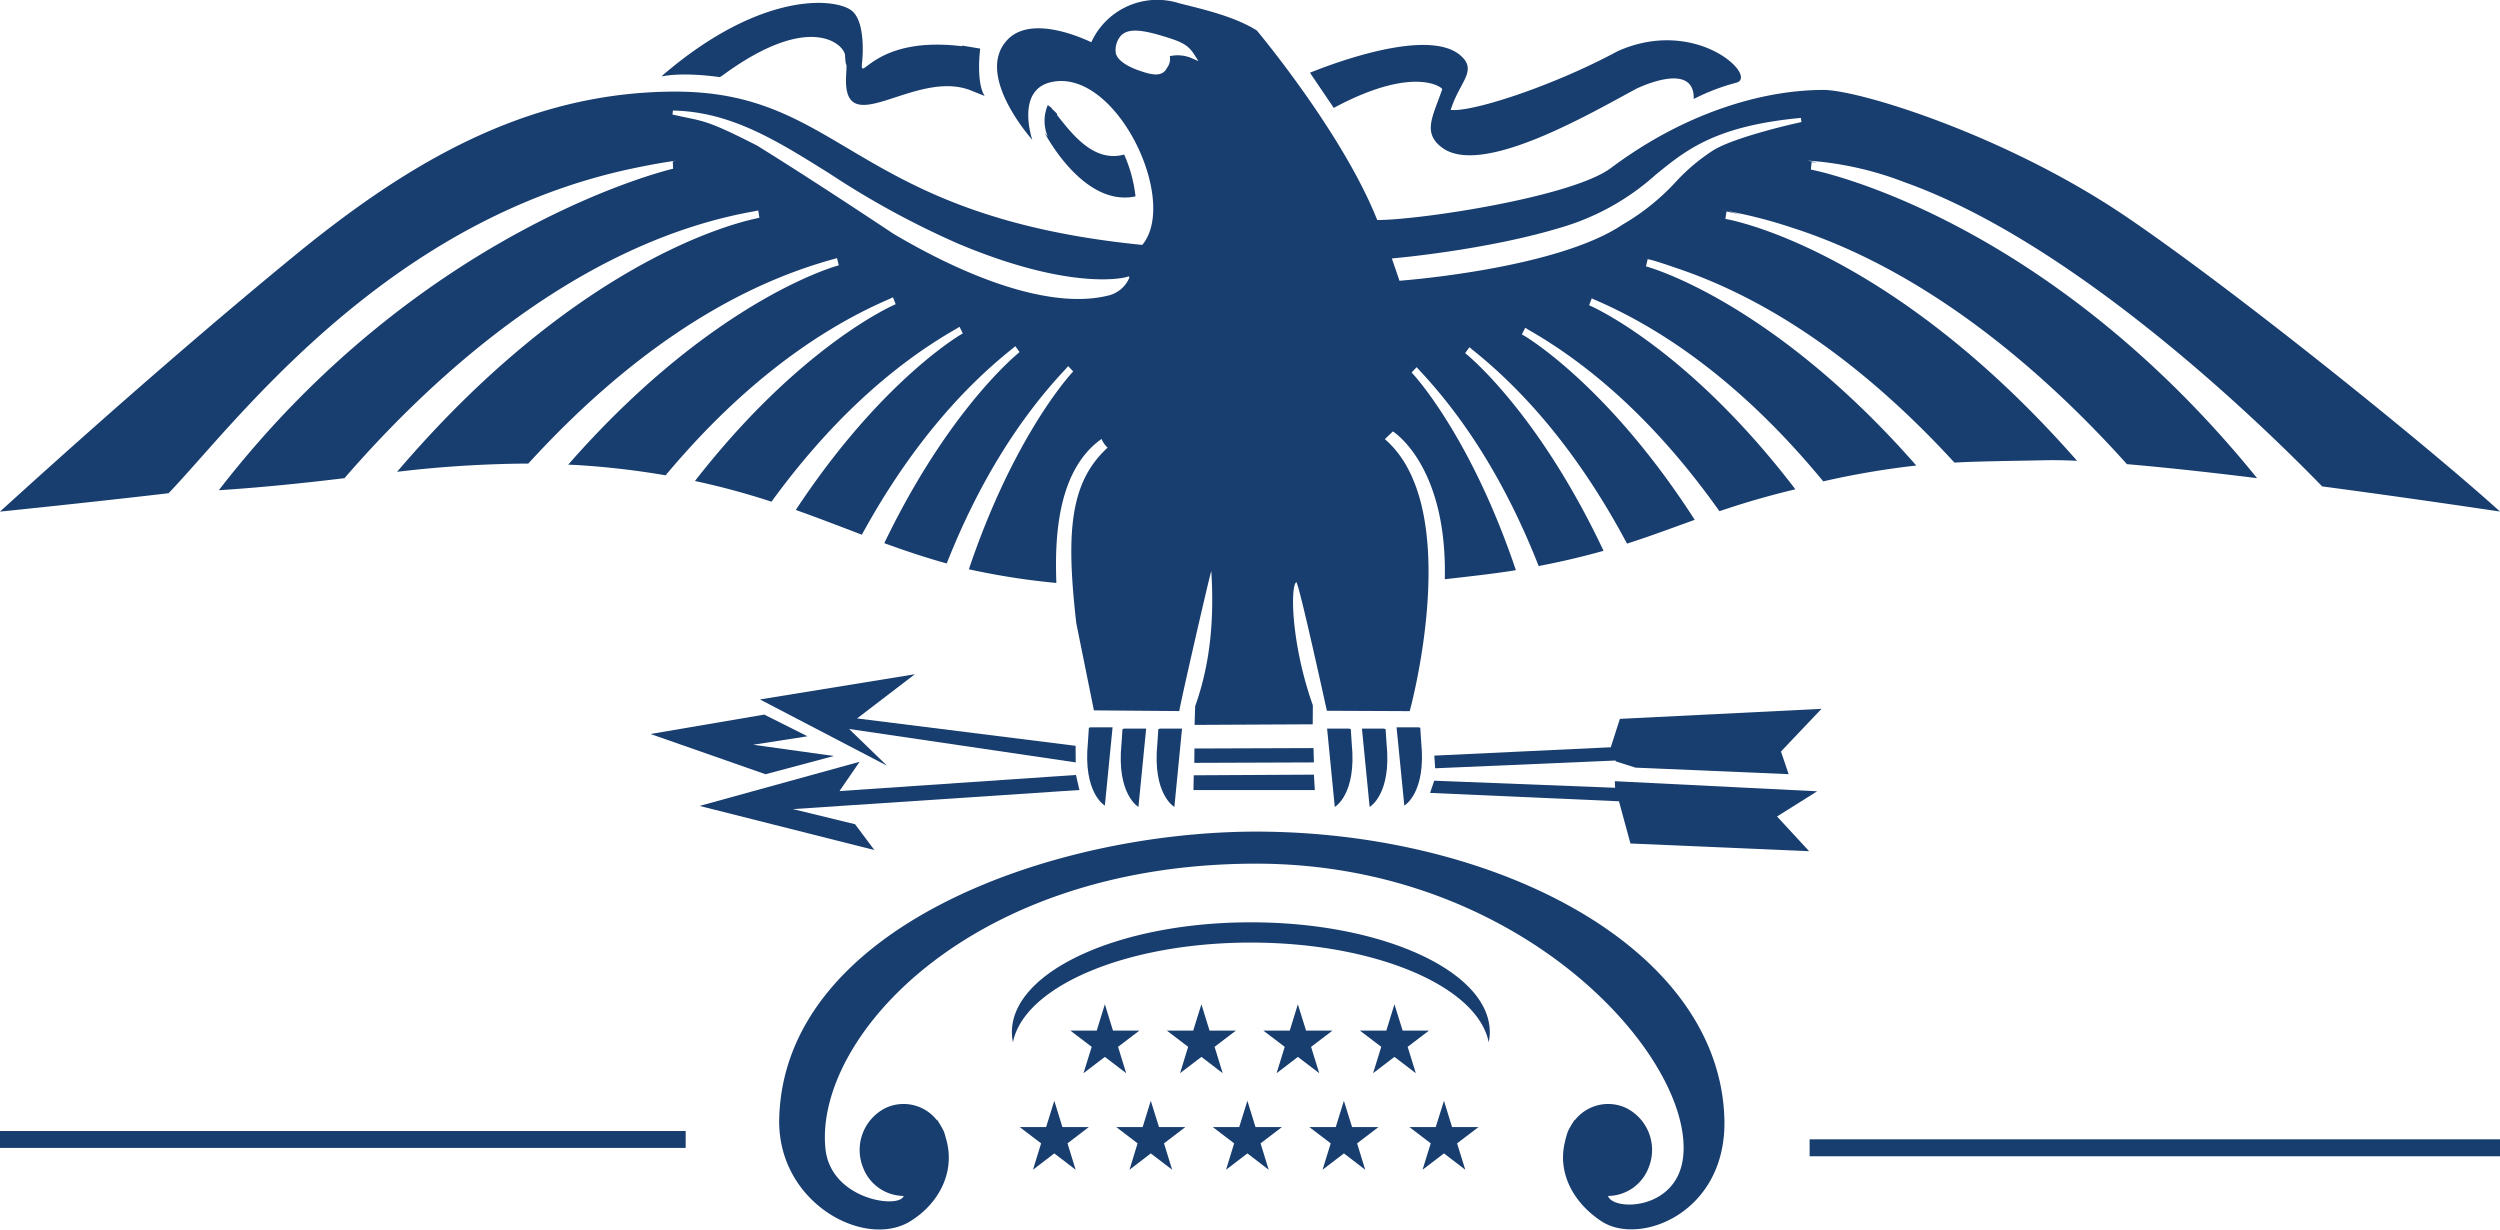 <?xml version="1.0" encoding="UTF-8"?>
<svg xmlns="http://www.w3.org/2000/svg" xmlns:xlink="http://www.w3.org/1999/xlink" id="logo-seal" width="421.408" height="207.249" viewBox="0 0 421.408 207.249">
  <defs>
    <clipPath id="clip-path">
      <rect id="Rectangle_244" data-name="Rectangle 244" width="421.408" height="207.249" fill="#183d6f"></rect>
    </clipPath>
  </defs>
  <rect id="Rectangle_242" data-name="Rectangle 242" width="115.579" height="2.849" transform="translate(0 190.647)" fill="#183d6f"></rect>
  <rect id="Rectangle_243" data-name="Rectangle 243" width="116.372" height="2.855" transform="translate(305.036 192.047)" fill="#183d6f"></rect>
  <g id="Group_69" data-name="Group 69">
    <g id="Group_68" data-name="Group 68" clip-path="url(#clip-path)">
      <path id="Path_138" data-name="Path 138" d="M187.54,122.6h-3.713l-.284.073-.158,2.446c-.864,8.576,2.854,10.675,2.854,10.675Z" fill="#183d6f" fill-rule="evenodd"></path>
      <path id="Path_139" data-name="Path 139" d="M193.2,122.818h-3.713l-.28.089-.163,2.443c-.865,8.57,2.853,10.674,2.853,10.674Z" fill="#183d6f" fill-rule="evenodd"></path>
      <path id="Path_140" data-name="Path 140" d="M199.247,122.818h-3.7l-.295.089-.164,2.443c-.854,8.57,2.869,10.674,2.869,10.674Z" fill="#183d6f" fill-rule="evenodd"></path>
      <path id="Path_141" data-name="Path 141" d="M235.41,122.6h3.713l.284.073.158,2.446c.865,8.576-2.847,10.675-2.847,10.675Z" fill="#183d6f" fill-rule="evenodd"></path>
      <path id="Path_142" data-name="Path 142" d="M229.573,122.818h3.708l.279.089.163,2.443c.877,8.57-2.853,10.674-2.853,10.674Z" fill="#183d6f" fill-rule="evenodd"></path>
      <path id="Path_143" data-name="Path 143" d="M223.7,122.818h3.7l.295.089.158,2.443c.86,8.57-2.858,10.674-2.858,10.674Z" fill="#183d6f" fill-rule="evenodd"></path>
      <path id="Path_144" data-name="Path 144" d="M251.121,173.984c0-10.225-18.036-18.516-40.281-18.516s-40.271,8.291-40.271,18.516a8.422,8.422,0,0,0,.18,1.7c1.877-9.423,19.107-16.8,40.091-16.8s38.225,7.378,40.1,16.8a8.04,8.04,0,0,0,.185-1.7" fill="#183d6f" fill-rule="evenodd"></path>
      <path id="Path_145" data-name="Path 145" d="M189.834,180.9l-1.371-4.442,3.591-2.735h-4.446l-1.37-4.437-1.371,4.437h-4.446l3.6,2.735L182.64,180.9l3.6-2.748Z" fill="#183d6f" fill-rule="evenodd"></path>
      <path id="Path_146" data-name="Path 146" d="M206.1,180.9l-1.366-4.442,3.592-2.735h-4.441l-1.371-4.437-1.382,4.437h-4.44l3.586,2.735-1.362,4.442,3.6-2.748Z" fill="#183d6f" fill-rule="evenodd"></path>
      <path id="Path_147" data-name="Path 147" d="M238.654,180.9l-1.376-4.442,3.591-2.735h-4.435l-1.382-4.437-1.365,4.437H229.23l3.6,2.735-1.377,4.442,3.6-2.748Z" fill="#183d6f" fill-rule="evenodd"></path>
      <path id="Path_148" data-name="Path 148" d="M222.374,180.9,221,176.462l3.6-2.735h-4.446l-1.381-4.437-1.371,4.437h-4.446l3.6,2.735-1.371,4.442,3.592-2.748Z" fill="#183d6f" fill-rule="evenodd"></path>
      <path id="Path_149" data-name="Path 149" d="M179.085,189.985l-1.371-4.43-1.376,4.43h-4.445l3.6,2.742-1.371,4.447,3.591-2.754,3.6,2.754-1.371-4.447,3.586-2.742Z" fill="#183d6f" fill-rule="evenodd"></path>
      <path id="Path_150" data-name="Path 150" d="M195.367,189.985l-1.387-4.43-1.371,4.43h-4.44l3.586,2.742-1.362,4.447,3.587-2.754,3.6,2.754-1.371-4.447,3.592-2.742Z" fill="#183d6f" fill-rule="evenodd"></path>
      <path id="Path_151" data-name="Path 151" d="M227.911,189.985l-1.381-4.43-1.371,4.43h-4.451l3.6,2.742-1.371,4.447,3.6-2.754,3.586,2.754-1.366-4.447,3.6-2.742Z" fill="#183d6f" fill-rule="evenodd"></path>
      <path id="Path_152" data-name="Path 152" d="M244.766,189.985l-1.367-4.43-1.386,4.43h-4.435l3.592,2.742-1.378,4.447,3.607-2.754,3.593,2.754-1.383-4.447,3.608-2.742Z" fill="#183d6f" fill-rule="evenodd"></path>
      <path id="Path_153" data-name="Path 153" d="M211.631,189.985l-1.366-4.43-1.382,4.43h-4.45l3.6,2.742-1.366,4.447,3.6-2.754,3.586,2.754-1.365-4.447,3.591-2.742Z" fill="#183d6f" fill-rule="evenodd"></path>
      <path id="Path_154" data-name="Path 154" d="M225.427,17.868c13.147-6.866,17.767-3.058,17.682-2.827-1.582,4.609-3.375,7.309-.058,9.819,6.608,5,24.713-5.559,32.755-9.893,0,0,9.874-4.9,9.694,1.719a35.465,35.465,0,0,1,7.2-2.752c3.724-1.045-6.76-11.212-20-5.316-11.333,6.1-24.892,10.367-28.167,9.9a4.263,4.263,0,0,1,.152-.449c1.5-4.377,4.346-6.212,1.524-8.7-4.9-4.325-18.684.19-25.4,2.889l4.013,5.928Z" fill="#183d6f" fill-rule="evenodd"></path>
      <path id="Path_155" data-name="Path 155" d="M121.338,13l.433-.269c14.877-10.953,20.583-5.142,20.672-3.412.149,2.816.358.3.181,3.412-.655,11.555,11.6-1.249,21.031,2.515,2.088.844,2.32.93,2.32.93-1.5-2.342-.748-7.984-.748-7.984l-3-.5a.327.327,0,0,0-.09.1c-14.946-1.831-17.171,6.46-16.834,2.821.03-.1.743-6.5-1.561-8.67-2.416-2.273-15.1-3.783-31.986,10.7l-.217.252s3.013-.823,9.8.105" fill="#183d6f" fill-rule="evenodd"></path>
      <path id="Path_156" data-name="Path 156" d="M191.406,33.1a23.817,23.817,0,0,0-1.914-7.052c-5.132,1.429-8.834-3.543-11.276-6.607l-.058-.29-.775-.759a4.449,4.449,0,0,0-.365-.427l-.005.064-.385-.333a6.729,6.729,0,0,0,0,5.353l-.444-.542-.015.063c-.162-.419,6.318,12.449,15.237,10.53" fill="#183d6f" fill-rule="evenodd"></path>
      <path id="Path_157" data-name="Path 157" d="M129.037,130.507l11.518-3.075-13.607-1.893,9.162-1.429-7.284-3.655-19.175,3.269Z" fill="#183d6f" fill-rule="evenodd"></path>
      <path id="Path_158" data-name="Path 158" d="M181.327,128.513l-.021-2.795L144.473,121.1l9.736-7.447L128.1,117.9l21.417,11.17-6.392-6.192Z" fill="#183d6f" fill-rule="evenodd"></path>
      <path id="Path_159" data-name="Path 159" d="M133.651,136.382l48.3-3.217-.584-2.536-39.86,2.715,3.39-4.936-26.969,7.441,29.459,7.436-3.254-4.35Z" fill="#183d6f" fill-rule="evenodd"></path>
      <path id="Path_160" data-name="Path 160" d="M201.173,133.176H221.63l-.153-2.6-20.256.111Z" fill="#183d6f" fill-rule="evenodd"></path>
      <path id="Path_161" data-name="Path 161" d="M221.408,126.1l-20.067.07-.026,2.42,20.163-.074Z" fill="#183d6f" fill-rule="evenodd"></path>
      <path id="Path_162" data-name="Path 162" d="M306.306,133.382l-34.1-1.7.031.976.031.132-30.509-1.192-.7,2.057,31.839,1.412,1.935,7.115,30.119,1.3-5.406-5.854Z" fill="#183d6f" fill-rule="evenodd"></path>
      <path id="Path_163" data-name="Path 163" d="M307.035,119.485l-33.98,1.688-1.54,4.787.032.075-.053.009.021-.084-29.744,1.41.147,2.135,30.4-1.308.057.148,3.3,1.049,25.823,1.1-1.293-3.819Z" fill="#183d6f" fill-rule="evenodd"></path>
      <path id="Path_164" data-name="Path 164" d="M290.67,188.719c-.728-29.069-38.636-48.519-78.95-48.54,0,.006-.021,0-.026,0h-.026c-34.653.053-79.428,16.18-80.32,48.293-.406,14.208,14.324,22.133,22.054,17.409,4.753-2.9,7.574-8.132,6.17-13.549-.031-.153-.084-.3-.125-.449-.007-.026-.017-.053-.022-.073a8.683,8.683,0,0,0-.327-1.087,10.1,10.1,0,0,0-.538-1,.191.191,0,0,1-.031-.063,4.408,4.408,0,0,0-.254-.4c-.106-.185-.211-.375-.326-.548.011.063.022.126.036.19a7.137,7.137,0,0,0-8.628-2.173,7.916,7.916,0,0,0-3.818,10.22,7.385,7.385,0,0,0,6.787,4.642c-.685,2.23-12.32.675-13.19-7.99-1.856-18.622,24.3-48,72.557-48.018,44.775-.022,73.692,32.551,72.035,49.284-.9,9.224-11.866,9.3-12.673,6.725a7.388,7.388,0,0,0,6.788-4.642,7.9,7.9,0,0,0-3.814-10.22A7.141,7.141,0,0,0,265.4,188.9c.021-.064.021-.127.042-.19a30.768,30.768,0,0,1-.585.949.536.536,0,0,0-.026.063,9,9,0,0,0-.543,1,9.244,9.244,0,0,0-.331,1.087.247.247,0,0,0-.022.073,2.687,2.687,0,0,0-.106.449c-1.414,5.417,1.477,10.506,6.154,13.549,6.44,4.207,21.069-1.43,20.69-17.163" fill="#183d6f" fill-rule="evenodd"></path>
      <path id="Path_165" data-name="Path 165" d="M201.394,9.326c-1.013-1.635-2-2.168-4.45-2.959-4.051-1.282-6.661-1.756-8.006-.348a3.686,3.686,0,0,0-.86,2.906v.036l.006.031c.389,1.4,2.362,2.359,3.956,2.912,1.951.67,3.764,1.155,4.588-.322.021-.032.058-.09.1-.158a2.511,2.511,0,0,0,.459-1.957,6.009,6.009,0,0,1,3.79.385l1.035.454Zm34.5,38,.259-.022c.269-.021,26.289-1.983,37.343-9.44a38.251,38.251,0,0,0,9.008-7.236A32.424,32.424,0,0,1,288.7,25.4c3.1-2.015,12.067-4.209,14.956-4.821l-.094-.707c-14.4,1.361-19.323,5.369-24.523,9.625a41.242,41.242,0,0,1-15.99,8.876c-12.478,3.777-27.841,5.136-27.993,5.147l-.444.053.153.432,1.05,3.059Zm-45.736-.08c.238-.475.238-.475.169-.569l-.073-.1-.111.036-.385.117c-.084.022-9.007,2.447-28.289-5.675A145.283,145.283,0,0,1,139.887,29.29c-8.908-5.579-16.6-10.41-26.3-10.653h-.148l-.026.158-.037.354-.021.163.158.031c.833.185,1.53.338,2.151.465,3.106.632,4.525.923,11.976,4.746,6.339,3.934,14.066,8.943,23,14.877,14.693,8.676,27.414,12.4,35.825,10.468a1.541,1.541,0,0,1,.264-.058,5.187,5.187,0,0,0,3.433-2.592m44.628,25.473-1.356,1.3c13.612,11.714,4.192,45.85,4.192,45.85l-13.964-.063s-4.789-21.891-5.158-21.67c-1.013.675-.886,10.342,2.794,20.752l-.021,3.2-19.914.1.1-3.154c2.721-7.614,3.175-15.252,2.721-22.761-.022-.449-5.484,23.347-5.389,23.585l-14.4-.116-2.969-14.683c-1.751-15.3-1.107-23.742,5.279-29.607a4,4,0,0,1-1.023-1.466c-7.964,5.621-7.815,18.216-7.621,24.276a120.744,120.744,0,0,1-14.745-2.306c6.925-20.557,15.515-31.015,17.2-32.919.053-.064.127-.148.191-.216s.132-.152.195-.222l-.491-.511c.064-.064.127-.148.18-.2.132-.148.263-.3.411-.458,0,0-.158.163-.411.458-.064.064-.116.137-.18.2l-.353-.374c-.005.006-.163.174-.417.475-8.121,8.606-14.866,19.65-20.061,32.787-3.665-1.018-7.13-2.184-10.521-3.423,9.888-20.542,20.341-30.1,22.367-31.833.058-.058.137-.121.21-.184s.158-.127.227-.191l-.49-.675a1.315,1.315,0,0,0,.178-.152c.158-.126.312-.258.47-.384,0,0-.174.131-.47.384-.063.048-.11.1-.178.152l-.228-.316c-.005,0-.179.148-.48.4-9.7,7.711-18.237,18.289-25.388,31.374-3.634-1.387-7.288-2.8-11.138-4.172,13.079-19.83,25.325-28.015,27.672-29.471.074-.041.158-.094.247-.151a2.482,2.482,0,0,1,.243-.144l-.443-.87c.058-.031.12-.067.168-.094.169-.1.337-.223.517-.312,0,0-.2.106-.517.312-.058.031-.11.063-.168.094l-.117-.226c-.01,0-.2.106-.533.317-11.312,6.454-21.79,16.269-31.163,29.152a128.3,128.3,0,0,0-12.9-3.49C133.3,60.322,147.7,52.824,150.448,51.52c.086-.031.17-.079.264-.12.079-.038.169-.074.264-.127l-.389-.987a1.234,1.234,0,0,0,.131-.063c.185-.068.359-.163.543-.238,0,0-.2.079-.543.238a.42.42,0,0,1-.131.063l-.065-.163c-.005.006-.216.085-.564.259-13.348,5.743-26.064,15.753-37.76,29.74a138.092,138.092,0,0,0-14.582-1.71c-.623-.042-1.224-.063-1.836-.089,22.166-25.3,41.39-32.292,45.06-33.442.079-.021.18-.053.274-.073s.185-.064.275-.085l-.275-1.128c.017-.011.053-.022.074-.032.19-.053.374-.115.57-.168,0,0-.211.058-.57.168a.218.218,0,0,1-.074.022l-.026-.074c-.01,0-.221.064-.585.169C122.81,48.521,105.5,60.135,89.052,78.14a193.683,193.683,0,0,0-22.119,1.392c29.524-34.606,55.55-41.643,60.517-42.7.09-.021.18-.053.28-.073s.2-.042.28-.053l-.195-1.213h.031c.195-.047.39-.095.591-.126,0,0-.217.042-.591.126h-.031V35.48c-.006,0-.222.036-.6.121-29.359,5.179-53.781,27.282-69.15,45-6.793.833-14.335,1.6-21.18,2.031C71.205,38.227,113.2,28.487,113.618,28.4l-.17.012-.031-1.2c.386-.1.6-.142.6-.142-2.2.31-4.356.7-6.482,1.139C70.783,35.6,46.788,62.571,33.6,77.433c-1.988,2.225-3.7,4.166-5.184,5.706-7.615.9-20.526,2.3-28.42,3.1,20.894-19,37.7-33.357,49.753-43.231,18.953-15.5,38.809-27.355,63.528-27.565,29-.254,30.009,20.936,79.266,25.841,6.27-7.514-4.5-30.029-15.448-27.418-5.928,1.408-3.085,9.72-3.085,9.72-.317-.412-9.788-11.034-4.167-16.908,3.787-3.945,11.624-.738,14.113.443a12.212,12.212,0,0,1,14.7-6.607c2.842.774,9.112,2.03,13.195,4.624,0,0,14.434,17.183,20.3,31.95,7.167,0,32.866-3.872,39.405-8.776,12.537-9.387,25.674-13.153,35.826-13.153,5.964,0,30.73,7.6,51.035,21.38,18.173,12.331,50.64,38.494,62.99,49.69-6.793-1.012-17.994-2.652-29.976-4.239C380.889,71.142,349.721,40.918,320.995,30.7a55.8,55.8,0,0,0-16.338-3.633s.559.1,1.593.353c-.29-.022-.591-.069-.887-.084l-.115,1.249c.39.064,39.221,7.558,75.215,52.016-7.806-.971-15.427-1.8-21.94-2.362-13.12-14.619-32.9-32.35-56.55-39.892A81.265,81.265,0,0,0,290.819,35.5c-.369-.084-.586-.126-.586-.126.2.031.4.079.586.126.528.111,1.434.327,2.658.68-.622-.132-1.244-.29-1.867-.406-.359-.074-.585-.106-.59-.116l-.185,1.245c.09.01.174.031.28.053s.2.041.29.053c4.773,1.022,29.871,7.784,58.713,40.671-1.909-.1-3.607-.127-5.031-.106-6.182.137-10.969.158-15.643.4-15.067-16.417-30.862-27.456-47.026-32.845-1.619-.57-3.26-1.1-4.941-1.562-.359-.11-.565-.168-.565-.168.2.053.38.115.565.168.264.085.674.222,1.128.391a2.972,2.972,0,0,0-.3-.1c-.348-.106-.559-.169-.569-.169l-.29,1.218c.089.026.174.048.279.079a2.91,2.91,0,0,1,.285.085c3.649,1.139,22.852,8.132,45.007,33.4a139.509,139.509,0,0,0-15.685,2.669c-11.887-14.419-24.829-24.72-38.478-30.6a5.69,5.69,0,0,1-.548-.252l-.031.094c-.106-.041-.211-.115-.338-.163-.337-.158-.538-.238-.538-.238.179.074.359.169.538.238.1.037.233.122.338.163l-.411,1.076c.084.031.169.074.263.115a2.169,2.169,0,0,0,.285.132c2.827,1.345,17.677,9.114,34.222,30.773-5,1.187-9.1,2.438-12.8,3.692-9.619-13.573-20.451-23.89-32.223-30.6-.3-.19-.506-.312-.511-.312l-.1.185c-.121-.063-.227-.158-.364-.221-.327-.206-.517-.312-.517-.312.18.09.348.211.517.312.106.058.242.151.364.226l-.469.913c.084.058.168.095.253.153s.169.1.263.147c2.438,1.52,15.179,10.078,28.622,30.962-3.791,1.366-7.4,2.722-11.407,4.014-7.321-13.734-16.085-24.745-26.106-32.719-.274-.248-.458-.38-.458-.391l-.222.3c-.12-.111-.238-.216-.364-.317-.3-.253-.464-.384-.464-.384.158.126.295.258.464.384.1.09.238.195.359.317l-.5.7c.073.058.148.121.222.184s.158.132.242.2c2.061,1.766,12.821,11.64,22.867,32.935-3.207.9-6.781,1.773-10.938,2.569C254.163,82.17,247.385,71.032,239.2,62.346c-.249-.28-.408-.443-.412-.449l-.348.379c-.121-.121-.237-.263-.348-.39-.258-.3-.407-.458-.407-.458.127.158.264.311.407.458.09.106.216.253.332.4l-.475.5a2.555,2.555,0,0,1,.191.222,2.872,2.872,0,0,1,.211.227c1.666,1.883,10.251,12.341,17.171,32.877-3.418.564-7.784,1.05-11.982,1.524.439-19.273-8.748-24.91-8.748-24.91" fill="#183d6f" fill-rule="evenodd"></path>
    </g>
  </g>
</svg>

